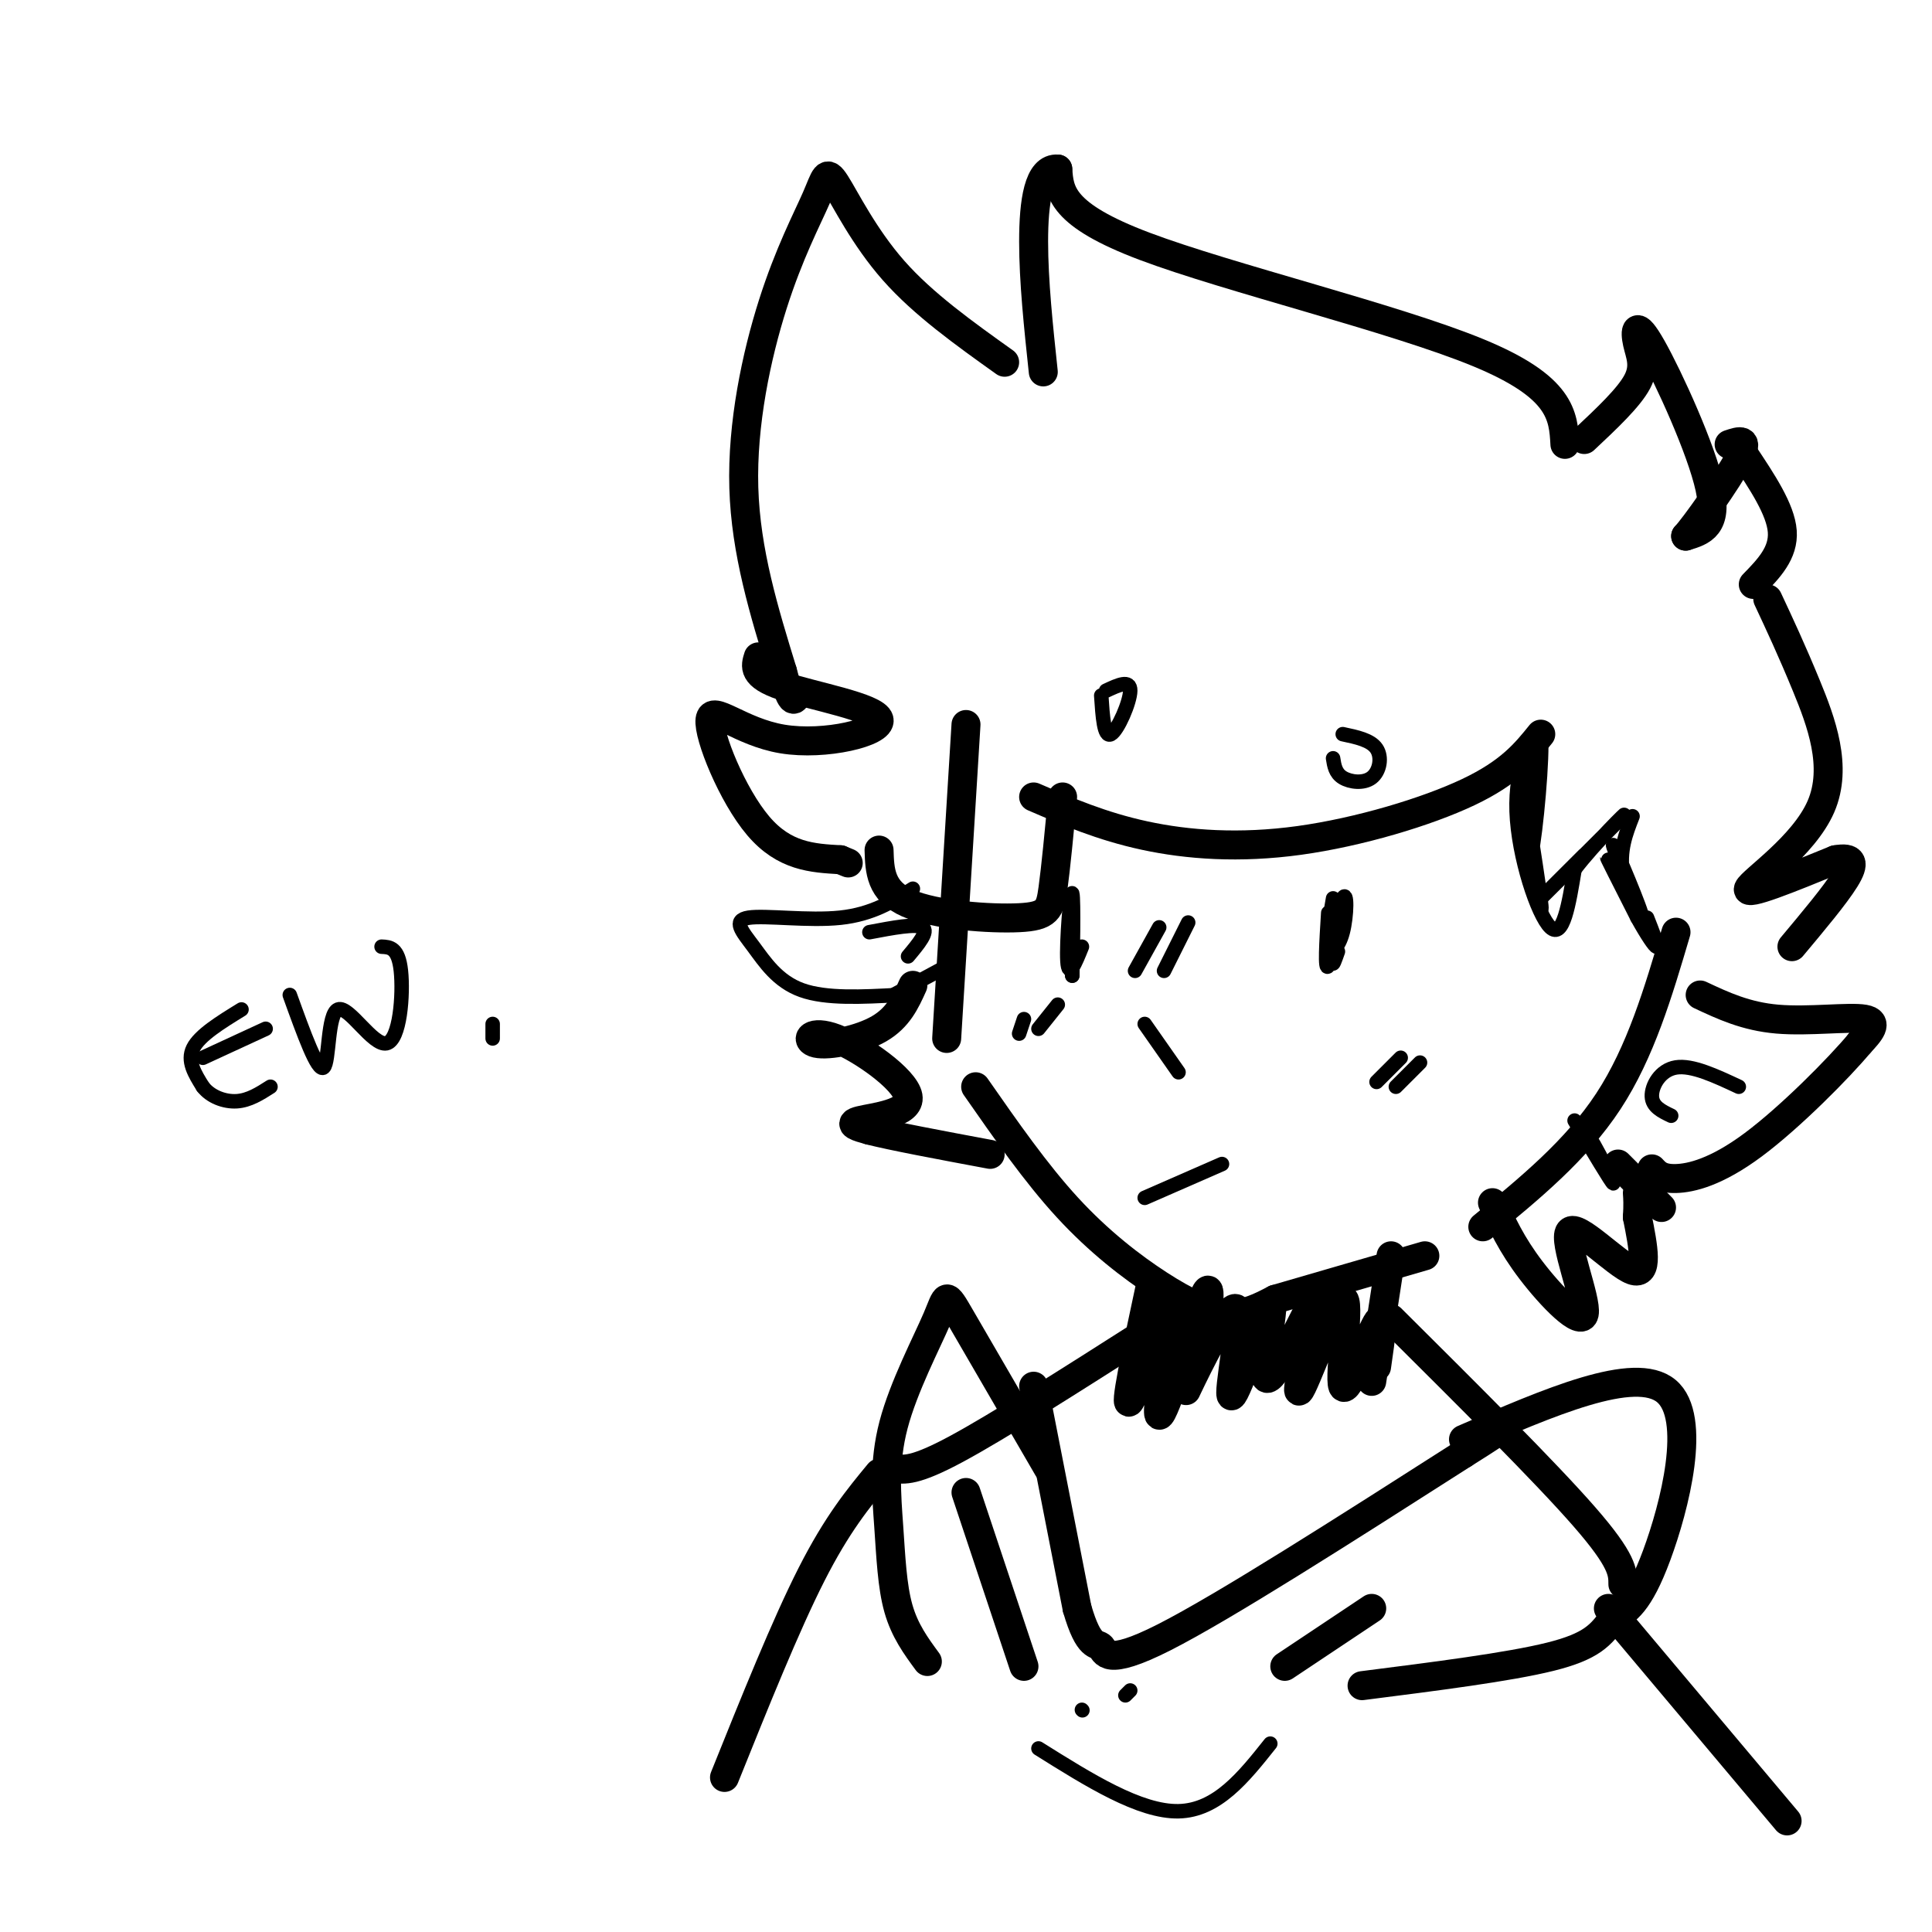 <svg viewBox='0 0 400 400' version='1.1' xmlns='http://www.w3.org/2000/svg' xmlns:xlink='http://www.w3.org/1999/xlink'><g fill='none' stroke='#000000' stroke-width='6' stroke-linecap='round' stroke-linejoin='round'><path d='M200,150c0.000,0.000 -4.000,65.000 -4,65'/><path d='M202,225c6.238,8.952 12.476,17.905 19,25c6.524,7.095 13.333,12.333 19,16c5.667,3.667 10.190,5.762 14,6c3.810,0.238 6.905,-1.381 10,-3'/><path d='M264,269c6.833,-2.000 18.917,-5.500 31,-9'/><path d='M307,254c9.667,-7.917 19.333,-15.833 26,-26c6.667,-10.167 10.333,-22.583 14,-35'/><path d='M352,206c4.733,2.222 9.467,4.444 16,5c6.533,0.556 14.867,-0.556 18,0c3.133,0.556 1.067,2.778 -1,5'/><path d='M385,216c-4.238,5.083 -14.333,15.292 -22,21c-7.667,5.708 -12.905,6.917 -16,7c-3.095,0.083 -4.048,-0.958 -5,-2'/><path d='M324,92c-0.333,-5.933 -0.667,-11.867 -18,-19c-17.333,-7.133 -51.667,-15.467 -69,-22c-17.333,-6.533 -17.667,-11.267 -18,-16'/><path d='M219,35c-4.000,-0.356 -5.000,6.756 -5,15c0.000,8.244 1.000,17.622 2,27'/><path d='M208,75c-8.426,-6.015 -16.853,-12.029 -23,-19c-6.147,-6.971 -10.015,-14.898 -12,-18c-1.985,-3.102 -2.089,-1.378 -4,3c-1.911,4.378 -5.630,11.409 -9,22c-3.370,10.591 -6.391,24.740 -6,38c0.391,13.260 4.196,25.630 8,38'/><path d='M162,139c1.833,7.167 2.417,6.083 3,5'/><path d='M157,136c-0.623,1.941 -1.245,3.882 5,6c6.245,2.118 19.359,4.413 20,7c0.641,2.587 -11.189,5.467 -20,4c-8.811,-1.467 -14.603,-7.279 -15,-4c-0.397,3.279 4.601,15.651 10,22c5.399,6.349 11.200,6.674 17,7'/><path d='M174,178c2.833,1.167 1.417,0.583 0,0'/><path d='M328,91c4.636,-4.351 9.273,-8.702 11,-12c1.727,-3.298 0.545,-5.544 0,-8c-0.545,-2.456 -0.455,-5.123 3,1c3.455,6.123 10.273,21.035 12,29c1.727,7.965 -1.636,8.982 -5,10'/><path d='M349,111c1.756,-1.867 8.644,-11.533 11,-16c2.356,-4.467 0.178,-3.733 -2,-3'/><path d='M361,94c3.833,5.750 7.667,11.500 8,16c0.333,4.500 -2.833,7.750 -6,11'/><path d='M366,124c2.488,5.321 4.976,10.643 8,18c3.024,7.357 6.583,16.750 3,25c-3.583,8.250 -14.310,15.357 -15,17c-0.690,1.643 8.655,-2.179 18,-6'/><path d='M380,178c3.733,-0.667 4.067,0.667 2,4c-2.067,3.333 -6.533,8.667 -11,14'/><path d='M319,152c-3.196,3.958 -6.393,7.917 -15,12c-8.607,4.083 -22.625,8.292 -35,10c-12.375,1.708 -23.107,0.917 -32,-1c-8.893,-1.917 -15.946,-4.958 -23,-8'/><path d='M220,165c-0.702,7.327 -1.405,14.655 -2,19c-0.595,4.345 -1.083,5.708 -7,6c-5.917,0.292 -17.262,-0.488 -23,-3c-5.738,-2.512 -5.869,-6.756 -6,-11'/><path d='M288,260c0.000,0.000 -4.000,26.000 -4,26'/><path d='M238,267c-2.729,12.746 -5.458,25.493 -4,23c1.458,-2.493 7.102,-20.225 8,-19c0.898,1.225 -2.951,21.407 -2,22c0.951,0.593 6.700,-18.402 9,-24c2.300,-5.598 1.150,2.201 0,10'/><path d='M249,279c-1.341,4.726 -4.693,11.542 -3,8c1.693,-3.542 8.432,-17.441 10,-16c1.568,1.441 -2.033,18.221 -1,18c1.033,-0.221 6.701,-17.444 8,-19c1.299,-1.556 -1.772,12.555 -1,15c0.772,2.445 5.386,-6.778 10,-16'/><path d='M272,269c0.291,3.337 -3.980,19.679 -3,19c0.980,-0.679 7.211,-18.378 9,-19c1.789,-0.622 -0.865,15.832 0,18c0.865,2.168 5.247,-9.952 7,-13c1.753,-3.048 0.876,2.976 0,9'/><path d='M288,273c16.000,15.917 32.000,31.833 40,41c8.000,9.167 8.000,11.583 8,14'/><path d='M237,276c-15.167,9.667 -30.333,19.333 -39,24c-8.667,4.667 -10.833,4.333 -13,4'/><path d='M214,287c0.000,0.000 9.000,46.000 9,46'/><path d='M223,333c2.488,8.595 4.208,7.083 5,8c0.792,0.917 0.655,4.262 13,-2c12.345,-6.262 37.173,-22.131 62,-38'/><path d='M303,301c11.167,-7.000 8.083,-5.500 5,-4'/><path d='M303,298c17.756,-7.711 35.511,-15.422 42,-10c6.489,5.422 1.711,23.978 -2,34c-3.711,10.022 -6.356,11.511 -9,13'/><path d='M334,335c-2.556,3.533 -4.444,5.867 -13,8c-8.556,2.133 -23.778,4.067 -39,6'/><path d='M266,345c0.000,0.000 18.000,-12.000 18,-12'/><path d='M217,304c-7.305,-12.574 -14.609,-25.147 -18,-31c-3.391,-5.853 -2.867,-4.985 -5,0c-2.133,4.985 -6.922,14.089 -9,22c-2.078,7.911 -1.444,14.630 -1,21c0.444,6.370 0.698,12.391 2,17c1.302,4.609 3.651,7.804 6,11'/><path d='M200,309c0.000,0.000 12.000,36.000 12,36'/><path d='M333,333c0.000,0.000 37.000,44.000 37,44'/><path d='M182,305c-4.333,5.250 -8.667,10.500 -14,21c-5.333,10.500 -11.667,26.250 -18,42'/><path d='M189,204c-1.509,3.346 -3.018,6.692 -7,9c-3.982,2.308 -10.437,3.577 -13,3c-2.563,-0.577 -1.233,-3.000 4,-1c5.233,2.000 14.371,8.423 15,12c0.629,3.577 -7.249,4.308 -10,5c-2.751,0.692 -0.376,1.346 2,2'/><path d='M180,234c4.500,1.167 14.750,3.083 25,5'/><path d='M335,241c0.000,0.000 9.000,9.000 9,9'/><path d='M309,249c1.943,4.301 3.885,8.603 8,14c4.115,5.397 10.402,11.890 11,9c0.598,-2.890 -4.493,-15.163 -3,-17c1.493,-1.837 9.569,6.761 13,8c3.431,1.239 2.215,-4.880 1,-11'/><path d='M339,252c0.167,-2.667 0.083,-3.833 0,-5'/></g>
<g fill='none' stroke='#000000' stroke-width='3' stroke-linecap='round' stroke-linejoin='round'><path d='M360,225c-4.844,-2.267 -9.689,-4.533 -13,-4c-3.311,0.533 -5.089,3.867 -5,6c0.089,2.133 2.044,3.067 4,4'/><path d='M326,232c3.844,6.444 7.689,12.889 8,13c0.311,0.111 -2.911,-6.111 -4,-8c-1.089,-1.889 -0.044,0.556 1,3'/><path d='M189,184c-4.206,2.648 -8.411,5.295 -15,6c-6.589,0.705 -15.560,-0.533 -19,0c-3.440,0.533 -1.349,2.836 1,6c2.349,3.164 4.957,7.190 10,9c5.043,1.810 12.522,1.405 20,1'/><path d='M186,206c3.333,0.167 1.667,0.083 0,0'/><path d='M185,206c0.000,0.000 13.000,-7.000 13,-7'/><path d='M180,193c4.833,-0.917 9.667,-1.833 11,-1c1.333,0.833 -0.833,3.417 -3,6'/><path d='M237,212c0.000,0.000 7.000,10.000 7,10'/><path d='M235,201c0.000,0.000 5.000,-9.000 5,-9'/><path d='M241,201c0.000,0.000 5.000,-10.000 5,-10'/><path d='M285,224c0.000,0.000 5.000,-5.000 5,-5'/><path d='M289,225c0.000,0.000 5.000,-5.000 5,-5'/><path d='M215,213c0.000,0.000 4.000,-5.000 4,-5'/><path d='M211,214c0.000,0.000 1.000,-3.000 1,-3'/><path d='M237,248c0.000,0.000 16.000,-7.000 16,-7'/><path d='M275,189c-0.378,6.089 -0.756,12.178 0,11c0.756,-1.178 2.644,-9.622 3,-11c0.356,-1.378 -0.822,4.311 -2,10'/><path d='M276,199c-0.167,1.333 0.417,-0.333 1,-2'/><path d='M222,190c0.000,0.000 0.000,12.000 0,12'/><path d='M222,202c0.095,-2.857 0.333,-16.000 0,-17c-0.333,-1.000 -1.238,10.143 -1,14c0.238,3.857 1.619,0.429 3,-3'/><path d='M276,186c-0.731,4.233 -1.462,8.466 -1,10c0.462,1.534 2.118,0.370 3,-3c0.882,-3.370 0.989,-8.944 0,-7c-0.989,1.944 -3.074,11.408 -3,12c0.074,0.592 2.307,-7.688 3,-10c0.693,-2.312 -0.153,1.344 -1,5'/><path d='M276,157c0.238,1.530 0.476,3.060 2,4c1.524,0.940 4.333,1.292 6,0c1.667,-1.292 2.190,-4.226 1,-6c-1.190,-1.774 -4.095,-2.387 -7,-3'/><path d='M228,144c0.289,4.378 0.578,8.756 2,8c1.422,-0.756 3.978,-6.644 4,-9c0.022,-2.356 -2.489,-1.178 -5,0'/><path d='M317,158c-0.893,2.530 -1.786,5.060 -1,3c0.786,-2.060 3.250,-8.708 3,-8c-0.250,0.708 -3.214,8.774 -4,14c-0.786,5.226 0.607,7.613 2,10'/><path d='M317,177c0.998,-4.488 2.494,-20.708 2,-25c-0.494,-4.292 -2.979,3.344 -3,13c-0.021,9.656 2.423,21.330 3,23c0.577,1.670 -0.711,-6.665 -2,-15'/><path d='M317,173c0.255,-7.051 1.893,-17.179 1,-19c-0.893,-1.821 -4.317,4.663 -4,14c0.317,9.337 4.376,21.525 7,24c2.624,2.475 3.812,-4.762 5,-12'/><path d='M326,180c4.083,-5.393 11.792,-12.875 10,-11c-1.792,1.875 -13.083,13.107 -16,16c-2.917,2.893 2.542,-2.554 8,-8'/><path d='M338,169c-1.403,3.588 -2.806,7.177 -2,12c0.806,4.823 3.821,10.881 3,8c-0.821,-2.881 -5.478,-14.700 -5,-14c0.478,0.700 6.090,13.919 6,15c-0.090,1.081 -5.883,-9.977 -7,-12c-1.117,-2.023 2.441,4.988 6,12'/><path d='M339,190c1.911,3.467 3.689,6.133 4,6c0.311,-0.133 -0.844,-3.067 -2,-6'/><path d='M50,209c-4.333,2.667 -8.667,5.333 -10,8c-1.333,2.667 0.333,5.333 2,8'/><path d='M42,225c1.556,2.044 4.444,3.156 7,3c2.556,-0.156 4.778,-1.578 7,-3'/><path d='M42,219c0.000,0.000 13.000,-6.000 13,-6'/><path d='M60,206c2.892,8.022 5.783,16.045 7,15c1.217,-1.045 0.759,-11.156 3,-12c2.241,-0.844 7.180,7.581 10,7c2.820,-0.581 3.520,-10.166 3,-15c-0.520,-4.834 -2.260,-4.917 -4,-5'/><path d='M102,215c0.000,0.000 0.000,-3.000 0,-3'/><path d='M215,362c10.500,6.583 21.000,13.167 29,13c8.000,-0.167 13.500,-7.083 19,-14'/><path d='M224,354c0.000,0.000 0.100,0.100 0.1,0.1'/><path d='M233,351c0.000,0.000 1.000,-1.000 1,-1'/></g>
</svg>